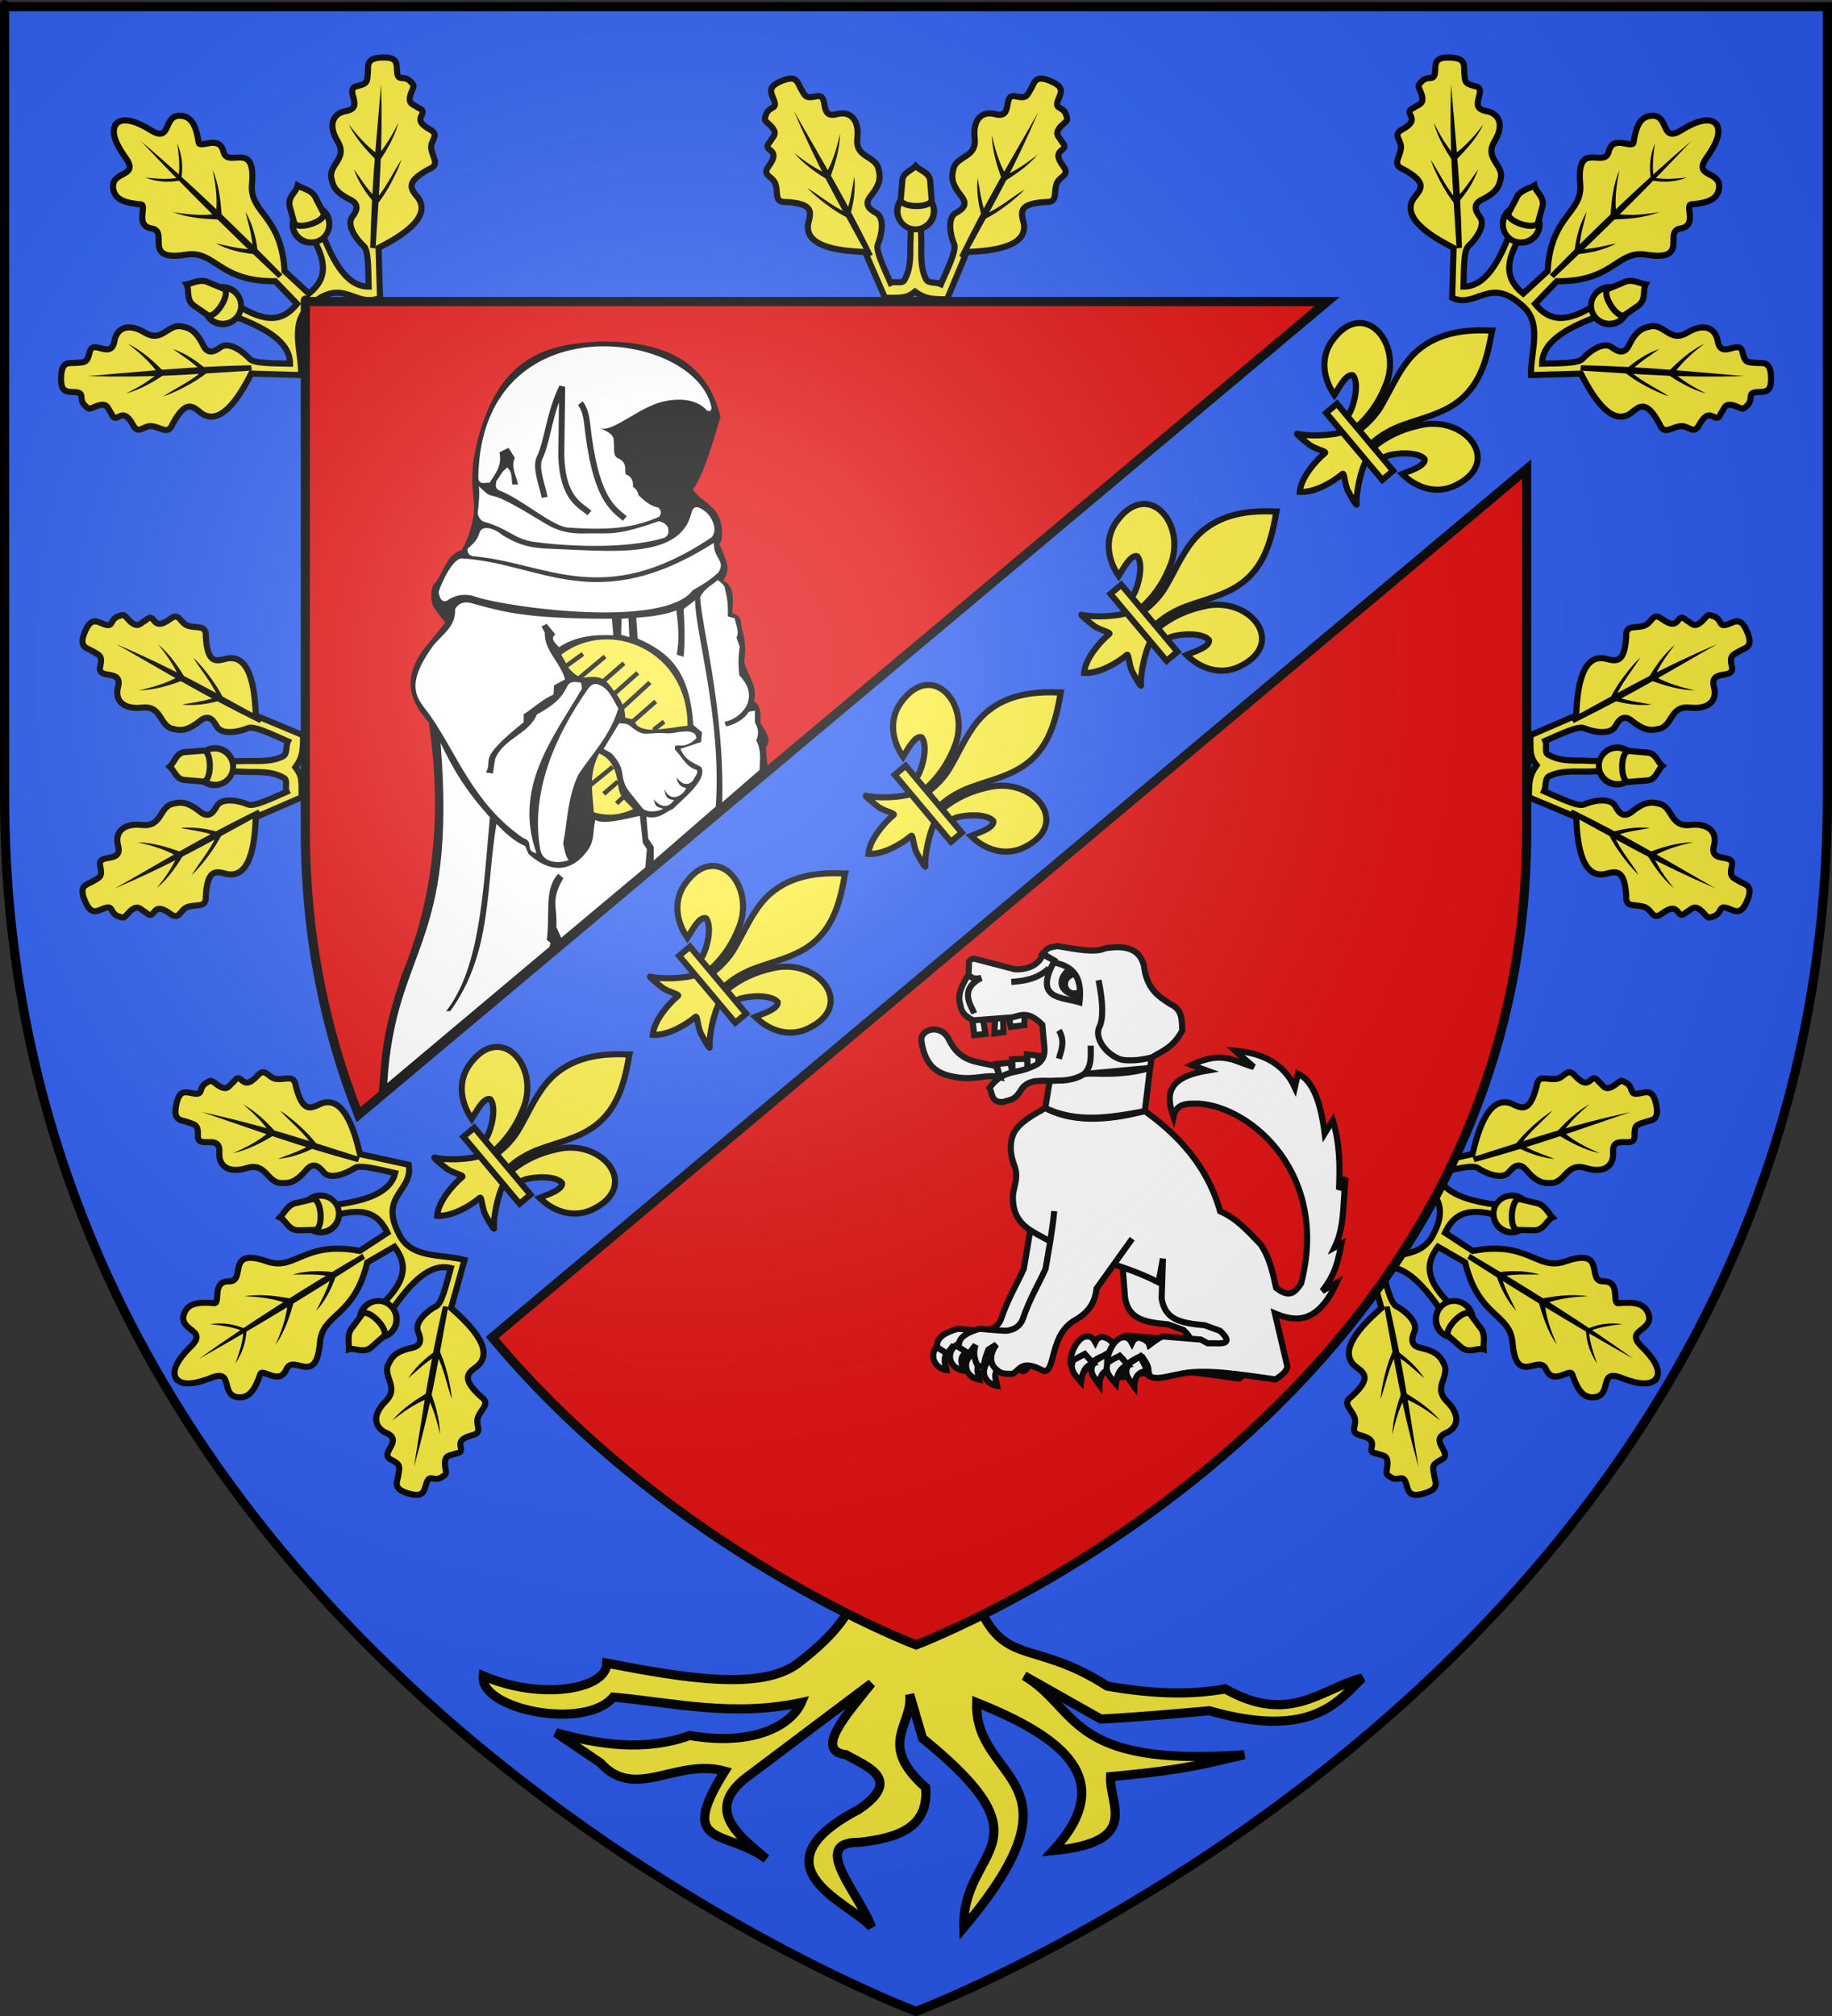 <?xml version="1.0" encoding="UTF-8" standalone="no"?>
<svg
   xmlns:dc="http://purl.org/dc/elements/1.1/"
   xmlns:cc="http://creativecommons.org/ns#"
   xmlns:rdf="http://www.w3.org/1999/02/22-rdf-syntax-ns#"
   xmlns:svg="http://www.w3.org/2000/svg"
   xmlns="http://www.w3.org/2000/svg"
   xmlns:xlink="http://www.w3.org/1999/xlink"
   xmlns:sodipodi="http://sodipodi.sourceforge.net/DTD/sodipodi-0.dtd"
   xmlns:inkscape="http://www.inkscape.org/namespaces/inkscape"
   height="660"
   width="600"
   version="1.0"
   id="svg2"
   sodipodi:version="0.32"
   inkscape:version="0.46"
   sodipodi:docname="Blason_ville_fr_Saint-Roch_(Indre-et-Loire).svg"
   sodipodi:docbase="C:\Documents and Settings\Nicolas\Mes documents\Mes images\Antoine\Héraldique\A mettre sur le profil"
   inkscape:export-filename="/Users/olivier/Desktop/Blason Rouge/Blason_Vide_3D.png"
   inkscape:export-xdpi="144"
   inkscape:export-ydpi="144"
   inkscape:output_extension="org.inkscape.output.svg.inkscape">
  <rect width="100%" height="100%" fill="#333333" stroke="none"/>
  <sodipodi:namedview
     inkscape:window-height="977"
     inkscape:window-width="1280"
     inkscape:pageshadow="2"
     inkscape:pageopacity="0.0"
     guidetolerance="10.0"
     gridtolerance="10.0"
     objecttolerance="10.0"
     borderopacity="1.0"
     bordercolor="#666666"
     pagecolor="#ffffff"
     id="base"
     showgrid="false"
     height="660px"
     inkscape:zoom="1.1621207"
     inkscape:cx="300.00013"
     inkscape:cy="330.00014"
     inkscape:window-x="-4"
     inkscape:window-y="-4"
     inkscape:current-layer="layer4"
     inkscape:object-nodes="true"
     inkscape:snap-global="false" />
  <desc
     id="desc4">Flag of Canton of Valais (Wallis)</desc>
  <defs
     id="defs6">
    <linearGradient
       id="linearGradient2893">
      <stop
         style="stop-color:white;stop-opacity:0.314;"
         offset="0"
         id="stop2895" />
      <stop
         id="stop2897"
         offset="0.19"
         style="stop-color:white;stop-opacity:0.251;" />
      <stop
         style="stop-color:#6b6b6b;stop-opacity:0.125;"
         offset="0.6"
         id="stop2901" />
      <stop
         style="stop-color:black;stop-opacity:0.125;"
         offset="1"
         id="stop2899" />
    </linearGradient>
    <radialGradient
       inkscape:collect="always"
       xlink:href="#linearGradient2893"
       id="radialGradient3163"
       gradientUnits="userSpaceOnUse"
       gradientTransform="matrix(1.353,0,0,1.349,-77.629,-85.747)"
       cx="221.445"
       cy="226.331"
       fx="221.445"
       fy="226.331"
       r="300" />
  </defs>
  <g
     inkscape:groupmode="layer"
     id="layer3"
     inkscape:label="Fond écu"
     style="display:inline">
    <path
       id="path2855"
       style="fill:#2b5df2;fill-opacity:1;fill-rule:evenodd;stroke:none;stroke-width:1px;stroke-linecap:butt;stroke-linejoin:miter;stroke-opacity:1"
       d="M 300,658.5 C 300,658.5 598.5,546.18 598.5,260.728 C 598.5,-24.723 598.5,2.176 598.5,2.176 L 1.5,2.176 L 1.5,260.728 C 1.5,546.18 300,658.5 300,658.5 z"
       sodipodi:nodetypes="cccccc" />
    <path
       sodipodi:type="arc"
       style="opacity:0.615;fill:#fcef3c;fill-opacity:0.991;fill-rule:evenodd;stroke:#000000;stroke-width:2.5;stroke-linecap:round;stroke-linejoin:round;stroke-miterlimit:4;stroke-dasharray:none;stroke-dashoffset:0;stroke-opacity:1"
       id="path13306"
       sodipodi:cx="-95.744682"
       sodipodi:cy="276.70212"
       sodipodi:rx="0"
       sodipodi:ry="4.7872343"
       d="M -95.745,281.381 A 0,4.787 0 1 1 -95.745,276.702 L -95.745,276.702 z"
       sodipodi:start="1.357941"
       sodipodi:end="6.2831853"
       transform="translate(662.215,472.069)" />
    <g
       id="g52295"
       transform="translate(1266.599,-117.801)" />
  </g>
  <g
     inkscape:groupmode="layer"
     id="layer4"
     inkscape:label="Meubles">
    <g
       style="display:inline"
       id="g50838"
       inkscape:tile-cx="81.237544"
       inkscape:tile-cy="79.811084"
       inkscape:tile-w="122.4751"
       inkscape:tile-h="121.95689"
       inkscape:tile-x0="19.999996"
       inkscape:tile-y0="18.832641">
      <rect
         transform="matrix(-0.766,-0.643,-0.643,0.766,0,0)"
         y="8.683"
         x="-141.89"
         height="3.134"
         width="43.165"
         id="rect50696"
         style="opacity:0.819;fill:#e20909;fill-opacity:1;stroke:none;stroke-width:2;stroke-miterlimit:4;stroke-dasharray:none;stroke-opacity:1" />
      <path
         style="fill:#fcef3c;fill-opacity:1;fill-rule:evenodd;stroke:#000000;stroke-width:2;stroke-linecap:butt;stroke-linejoin:miter;stroke-miterlimit:4;stroke-dasharray:none;stroke-opacity:1;display:inline"
         d="M 126.299,18.844 C 129.946,18.98 129.931,20.688 130.018,23 C 130.17,27.014 131.853,24.54 134.143,26.375 C 136.011,28.327 135.62,27.807 134.549,30.656 C 133.345,34.243 135.448,34.06 136.924,35.25 C 141.451,37.116 133.725,38.567 140.893,42.438 C 144.183,44.214 140.857,45.853 141.237,48.625 C 141.669,51.778 144.173,53.896 140.518,55.375 C 132.172,59.869 134.784,62.056 136.987,64.844 C 141.808,71.812 129.246,78.416 123.987,81.156 L 124.456,97.5 C 116.366,101.086 112.36,90.358 101.67,99.897 C 94.611,105.669 98.838,115.072 98.643,122.781 L 82.299,122.312 C 79.559,127.572 72.955,140.134 65.987,135.312 C 63.199,133.11 61.012,130.498 56.518,138.844 C 55.039,142.499 52.921,139.964 49.768,139.531 C 46.996,139.151 45.388,142.509 43.612,139.219 C 39.742,132.05 38.259,139.776 36.393,135.25 C 35.203,133.774 35.386,131.671 31.799,132.875 C 28.95,133.946 29.47,134.336 27.518,132.469 C 25.683,130.179 28.157,128.495 24.143,128.344 C 21.501,128.244 19.672,128.261 20.049,122.812 C 20.38,118.037 22.864,119.005 24.893,118.812 C 27.755,118.541 28.573,118.886 29.362,115.281 C 30.361,110.715 36.366,117.988 37.487,111.625 C 38.247,107.308 42.075,105.628 47.456,108.906 C 52.807,112.166 54.743,106.54 58.893,106.75 C 61.878,107.288 63.954,107.828 66.518,113 C 68.012,116.014 70.023,115.32 72.206,113.688 C 74.986,111.607 79.849,115.313 81.674,117.406 C 83.09,119.03 89.17,118.916 94.987,119.062 C 94.99,112.013 87.21,107.558 77.393,103.781 L 79.299,100.875 C 88.882,106.395 93.488,104.084 97.299,99.469 L 90.143,92.062 C 71.575,92.286 70.517,81.823 60.924,83.375 C 46.387,85.726 55.495,75.762 49.706,74.812 C 43.938,73.867 48.399,67.107 46.112,66.906 C 41.052,66.463 37.539,65.429 37.049,61.656 C 36.281,55.737 45.82,58.197 41.143,51.656 C 39.308,49.09 35.679,43.598 38.049,40.594 L 38.018,40.562 C 38.058,40.52 38.101,40.478 38.143,40.438 C 38.164,40.417 38.184,40.394 38.206,40.375 C 41.033,37.778 46.794,41.033 49.487,42.688 C 56.124,46.765 53.403,38.098 58.643,37.875 C 58.812,37.868 58.988,37.895 59.174,37.906 C 62.972,38.132 64.254,41.577 65.049,46.594 C 65.409,48.861 71.828,43.937 73.174,49.625 C 74.525,55.334 83.85,45.553 82.518,60.219 C 81.639,69.897 92.133,70.211 93.206,88.75 L 101.174,96.125 C 105.772,92.313 108.058,87.688 102.549,78.125 L 105.487,76.25 C 109.259,86.056 113.704,93.83 120.737,93.844 C 120.59,88.022 120.706,81.917 119.081,80.5 C 116.987,78.675 113.281,73.812 115.362,71.031 C 116.994,68.849 117.689,66.838 114.674,65.344 C 109.502,62.78 108.962,60.735 108.424,57.75 C 108.214,53.6 113.841,51.633 110.581,46.281 C 107.303,40.901 109.014,37.104 113.331,36.344 C 119.693,35.223 112.389,29.187 116.956,28.188 C 120.56,27.398 120.215,26.581 120.487,23.719 C 120.679,21.69 119.743,19.206 124.518,18.875 C 125.199,18.828 125.778,18.824 126.299,18.844 z"
         id="path50700"
         sodipodi:nodetypes="cscccsscccccccccsscccsssssscssscccccsssssccsssssssscccccssscsssssc" />
      <path
         style="fill:#000000;fill-opacity:1;stroke:none;stroke-width:2;stroke-miterlimit:4;stroke-dasharray:none;stroke-opacity:1"
         d="M 123.003,81.323 C 124.325,59.859 125.39,48.556 124.815,27.616 C 123.121,48.087 121.769,59.331 121.256,81.114 L 123.003,81.323 z"
         id="path50702"
         sodipodi:nodetypes="cccc" />
      <path
         style="fill:#000000;fill-opacity:1;stroke:none;stroke-width:2;stroke-miterlimit:4;stroke-dasharray:none;stroke-opacity:1"
         d="M 123.347,67.063 C 126.762,63.132 130.248,56.054 131.466,52.32 C 129.33,55.343 126.456,61.467 123.469,64.724 L 123.347,67.063 z"
         id="path50704"
         sodipodi:nodetypes="cccc" />
      <path
         style="fill:#000000;fill-opacity:1;stroke:none;stroke-width:2;stroke-miterlimit:4;stroke-dasharray:none;stroke-opacity:1"
         d="M 123.586,53.798 C 126.376,49.605 129.089,45.351 130.513,40.091 C 128.485,44.179 126.234,48.093 123.17,51.372 L 123.586,53.798 z"
         id="path50706"
         sodipodi:nodetypes="cccc" />
      <path
         sodipodi:nodetypes="cccc"
         id="path50708"
         d="M 122.963,66.832 C 119.48,62.961 117.23,59.18 115.948,55.469 C 118.136,58.453 119.756,61.291 122.8,64.496 L 122.963,66.832 z"
         style="fill:#000000;fill-opacity:1;stroke:none;stroke-width:2;stroke-miterlimit:4;stroke-dasharray:none;stroke-opacity:1" />
      <path
         sodipodi:nodetypes="cccc"
         id="path50710"
         d="M 123.607,52.804 C 120.068,49.22 116.594,45.562 114.191,40.67 C 116.962,44.296 119.919,47.709 123.553,50.343 L 123.607,52.804 z"
         style="fill:#000000;fill-opacity:1;stroke:none;stroke-width:2;stroke-miterlimit:4;stroke-dasharray:none;stroke-opacity:1" />
      <path
         sodipodi:nodetypes="cccc"
         id="path50712"
         d="M 82.477,121.315 C 61.013,122.637 49.71,123.702 28.77,123.127 C 49.242,121.433 60.485,120.08 82.268,119.567 L 82.477,121.315 z"
         style="fill:#000000;fill-opacity:1;stroke:none;stroke-width:2;stroke-miterlimit:4;stroke-dasharray:none;stroke-opacity:1" />
      <path
         sodipodi:nodetypes="cccc"
         id="path50714"
         d="M 68.217,121.658 C 64.286,125.073 57.208,128.56 53.475,129.777 C 56.497,127.642 62.622,124.768 65.879,121.781 L 68.217,121.658 z"
         style="fill:#000000;fill-opacity:1;stroke:none;stroke-width:2;stroke-miterlimit:4;stroke-dasharray:none;stroke-opacity:1" />
      <path
         sodipodi:nodetypes="cccc"
         id="path50716"
         d="M 54.953,121.897 C 50.759,124.687 46.505,127.4 41.245,128.825 C 45.333,126.797 49.248,124.545 52.527,121.481 L 54.953,121.897 z"
         style="fill:#000000;fill-opacity:1;stroke:none;stroke-width:2;stroke-miterlimit:4;stroke-dasharray:none;stroke-opacity:1" />
      <path
         style="fill:#000000;fill-opacity:1;stroke:none;stroke-width:2;stroke-miterlimit:4;stroke-dasharray:none;stroke-opacity:1"
         d="M 67.986,121.274 C 64.116,117.791 60.334,115.542 56.623,114.26 C 59.607,116.448 62.446,118.067 65.65,121.111 L 67.986,121.274 z"
         id="path50718"
         sodipodi:nodetypes="cccc" />
      <path
         style="fill:#000000;fill-opacity:1;stroke:none;stroke-width:2;stroke-miterlimit:4;stroke-dasharray:none;stroke-opacity:1"
         d="M 53.958,121.919 C 50.374,118.38 46.716,114.905 41.824,112.503 C 45.45,115.274 48.863,118.231 51.497,121.864 L 53.958,121.919 z"
         id="path50720"
         sodipodi:nodetypes="cccc" />
      <path
         sodipodi:type="arc"
         style="fill:#fcef3c;fill-opacity:1;stroke:#000000;stroke-width:3.031;stroke-miterlimit:4;stroke-dasharray:none;stroke-opacity:1"
         id="path50722"
         sodipodi:cx="1218.9385"
         sodipodi:cy="37.119434"
         sodipodi:rx="9.6031561"
         sodipodi:ry="8.609726"
         d="M 1228.542,37.119 A 9.603,8.61 0 1 1 1209.335,37.119 A 9.603,8.61 0 1 1 1228.542,37.119 z"
         transform="matrix(-0.625,0,0,0.697,834.777,74.2)" />
      <path
         style="fill:#fcef3c;fill-opacity:1;stroke:#000000;stroke-width:2;stroke-miterlimit:4;stroke-dasharray:none;stroke-opacity:1"
         d="M 73.463,94.609 C 75.624,96.274 70.555,104.389 68.073,103.203 L 63.412,99.998 C 60.791,97.959 62.15,94.929 61.093,93.108 C 63.225,92.72 65.854,91.059 68.51,92.569 L 73.463,94.609 z"
         id="path50724"
         sodipodi:nodetypes="cccccc" />
      <path
         transform="matrix(-0.479,-0.402,-0.448,0.534,702.348,543.598)"
         d="M 1228.542,37.119 A 9.603,8.61 0 1 1 1209.335,37.119 A 9.603,8.61 0 1 1 1228.542,37.119 z"
         sodipodi:ry="8.609726"
         sodipodi:rx="9.6031561"
         sodipodi:cy="37.119434"
         sodipodi:cx="1218.9385"
         id="path50726"
         style="fill:#fcef3c;fill-opacity:1;stroke:#000000;stroke-width:3.031;stroke-miterlimit:4;stroke-dasharray:none;stroke-opacity:1"
         sodipodi:type="arc" />
      <path
         sodipodi:nodetypes="cccccc"
         id="path50728"
         d="M 106.029,69.869 C 106.614,72.534 97.514,75.492 96.376,72.989 L 94.865,67.537 C 94.168,64.291 97.157,62.843 97.518,60.769 C 99.4,61.842 102.482,62.26 103.546,65.123 L 106.029,69.869 z"
         style="fill:#fcef3c;fill-opacity:1;stroke:#000000;stroke-width:2;stroke-miterlimit:4;stroke-dasharray:none;stroke-opacity:1" />
      <path
         style="fill:#000000;fill-opacity:1;stroke:none;stroke-width:2;stroke-miterlimit:4;stroke-dasharray:none;stroke-opacity:1"
         d="M 92.498,89.887 C 77.432,74.542 62.085,59.76 46.138,46.176 C 60.218,61.133 75.329,76.089 91.174,91.046 L 92.498,89.887 z"
         id="path50730"
         sodipodi:nodetypes="cccc" />
      <path
         style="fill:#000000;fill-opacity:1;stroke:none;stroke-width:2;stroke-miterlimit:4;stroke-dasharray:none;stroke-opacity:1"
         d="M 84.385,82.105 C 83.749,76.937 82.371,72.759 80.411,69.356 C 81.228,72.965 82.308,76.05 82.729,80.449 L 84.385,82.105 z"
         id="path50732"
         sodipodi:nodetypes="cccc" />
      <path
         style="fill:#000000;fill-opacity:1;stroke:none;stroke-width:2;stroke-miterlimit:4;stroke-dasharray:none;stroke-opacity:1"
         d="M 72.63,70.68 C 72.246,65.658 71.765,60.636 69.649,55.613 C 70.568,60.084 71.204,64.554 70.808,69.025 L 72.63,70.68 z"
         id="path50734"
         sodipodi:nodetypes="cccc" />
      <path
         style="fill:#000000;fill-opacity:1;stroke:none;stroke-width:2;stroke-miterlimit:4;stroke-dasharray:none;stroke-opacity:1"
         d="M 59.384,58.428 C 60.004,54.62 59.646,50.812 58.059,47.004 C 58.534,50.426 58.948,53.847 58.556,57.269 L 59.384,58.428 z"
         id="path50736"
         sodipodi:nodetypes="cccc" />
      <path
         sodipodi:nodetypes="cccc"
         id="path50738"
         d="M 83.592,83.223 C 78.405,82.768 74.181,81.536 70.712,79.697 C 74.348,80.387 77.468,81.358 81.88,81.626 L 83.592,83.223 z"
         style="fill:#000000;fill-opacity:1;stroke:none;stroke-width:2;stroke-miterlimit:4;stroke-dasharray:none;stroke-opacity:1" />
      <path
         sodipodi:nodetypes="cccc"
         id="path50740"
         d="M 71.764,71.873 C 66.732,71.666 61.696,71.36 56.602,69.421 C 61.102,70.183 65.592,70.662 70.046,70.111 L 71.764,71.873 z"
         style="fill:#000000;fill-opacity:1;stroke:none;stroke-width:2;stroke-miterlimit:4;stroke-dasharray:none;stroke-opacity:1" />
      <path
         sodipodi:nodetypes="cccc"
         id="path50742"
         d="M 59.057,59.063 C 55.273,59.816 51.455,59.591 47.593,58.138 C 51.03,58.493 54.464,58.788 57.87,58.276 L 59.057,59.063 z"
         style="fill:#000000;fill-opacity:1;stroke:none;stroke-width:2;stroke-miterlimit:4;stroke-dasharray:none;stroke-opacity:1" />
    </g>
    <use
       style="display:inline"
       x="0"
       y="0"
       inkscape:tiled-clone-of="#g50838"
       xlink:href="#g50838"
       id="use50911"
       transform="matrix(-1,0,0,1,600.049,4.7252315e-4)"
       width="600"
       height="660" />
    <use
       style="display:inline"
       x="0"
       y="0"
       inkscape:tiled-clone-of="#g50838"
       xlink:href="#g50838"
       transform="matrix(0.242,-0.97,0.97,0.242,9.165,478.455)"
       id="use50913"
       width="600"
       height="660" />
    <use
       style="display:inline"
       height="660"
       width="600"
       id="use50921"
       transform="matrix(-0.242,-0.97,-0.97,0.242,590.98,478.455)"
       xlink:href="#g50838"
       inkscape:tiled-clone-of="#g50838"
       y="0"
       x="0" />
    <g
       style="display:inline"
       id="g51008"
       transform="translate(163.063,171.25)"
       inkscape:tile-cx="300.00042"
       inkscape:tile-cy="61.862252"
       inkscape:tile-w="99.000845"
       inkscape:tile-h="72.275496"
       inkscape:tile-x0="250.5"
       inkscape:tile-y0="25.724504">
      <path
         sodipodi:nodetypes="csscccsscccccccccsscccsssssscssscscccccscssscssssc"
         id="path50924"
         d="M 95.625,-145.5 C 95.054,-145.45 94.338,-145.291 93.5,-144.969 C 88.403,-143.008 89.224,-141.343 90.25,-138.906 C 91.809,-135.205 89.237,-136.725 87.938,-134.094 C 87.07,-131.536 87.2,-132.161 89.375,-130.031 C 91.982,-127.29 89.991,-126.577 89.156,-124.875 C 85.842,-121.271 93.455,-123.224 88.594,-116.688 C 86.363,-113.688 90.111,-113.61 90.938,-110.938 C 91.878,-107.898 90.468,-104.921 94.406,-105.125 C 103.869,-104.579 102.443,-101.488 101.625,-98.031 C 100.2,-89.678 114.357,-89.01 120.281,-88.75 L 126.781,-73.75 C 131.653,-73.843 133.562,-73.34 136.594,-75.781 C 140.042,-73.354 141.868,-73.35 147.094,-73.25 L 153.562,-88.75 C 159.487,-89.01 173.675,-89.678 172.25,-98.031 C 171.432,-101.488 169.974,-104.579 179.438,-105.125 C 183.375,-104.921 181.997,-107.898 182.938,-110.938 C 183.764,-113.61 187.481,-113.688 185.25,-116.688 C 180.389,-123.224 188.001,-121.271 184.688,-124.875 C 183.853,-126.577 181.893,-127.29 184.5,-130.031 C 186.675,-132.161 186.805,-131.536 185.938,-134.094 C 184.638,-136.725 182.066,-135.205 183.625,-138.906 C 184.651,-141.343 185.441,-143.008 180.344,-144.969 C 175.876,-146.687 175.688,-144.039 174.656,-142.281 C 173.2,-139.802 173.163,-138.91 169.562,-139.719 C 165.001,-140.743 169.084,-132.201 162.844,-133.875 C 158.61,-135.01 155.459,-132.262 156.156,-126 C 156.849,-119.772 150.907,-120.381 149.344,-116.531 C 148.57,-113.599 148.208,-111.51 151.812,-107 C 153.913,-104.372 152.433,-102.85 150.031,-101.562 C 146.97,-99.921 148.281,-93.914 149.406,-91.375 C 150.302,-89.355 147.458,-83.681 145.094,-78.219 C 143.394,-79.059 140.986,-78.256 140.156,-79.938 C 138.085,-84.131 138.819,-89.235 138.656,-92.953 L 138.438,-100.469 C 138.439,-100.491 138.436,-100.509 138.438,-100.531 L 135,-101.031 C 135.201,-98.133 135.269,-95.349 135.156,-92.781 C 134.855,-89.033 135.732,-84.12 133.125,-79.531 C 132.365,-78.193 130.037,-79.308 128.594,-78.625 C 126.267,-83.963 123.595,-89.404 124.469,-91.375 C 125.594,-93.914 126.905,-99.921 123.844,-101.562 C 121.442,-102.85 119.962,-104.372 122.062,-107 C 125.667,-111.51 125.274,-113.599 124.5,-116.531 C 122.937,-120.381 117.026,-119.772 117.719,-126 C 118.416,-132.262 115.265,-135.01 111.031,-133.875 C 104.791,-132.201 108.843,-140.743 104.281,-139.719 C 100.681,-138.91 100.643,-139.802 99.188,-142.281 C 98.349,-143.709 98.097,-145.715 95.625,-145.5 z"
         style="opacity:1;fill:#fcef3c;fill-opacity:1;fill-rule:evenodd;stroke:#000000;stroke-width:2;stroke-linecap:butt;stroke-linejoin:miter;stroke-miterlimit:4;stroke-dasharray:none;stroke-opacity:1;display:inline" />
      <path
         sodipodi:nodetypes="cccc"
         id="path50926"
         d="M 121.262,-87.005 C 110.993,-105.899 105.251,-115.693 96.923,-134.914 C 107.11,-117.077 113.087,-107.458 122.758,-87.933 L 121.262,-87.005 z"
         style="opacity:1;fill:#000000;fill-opacity:1;stroke:none;stroke-width:2;stroke-miterlimit:4;stroke-dasharray:none;stroke-opacity:1" />
      <path
         sodipodi:nodetypes="cccc"
         id="path50928"
         d="M 114.925,-99.784 C 110.168,-101.903 104.017,-106.845 101.336,-109.714 C 104.549,-107.877 109.742,-103.541 113.826,-101.851 L 114.925,-99.784 z"
         style="opacity:1;fill:#000000;fill-opacity:1;stroke:none;stroke-width:2;stroke-miterlimit:4;stroke-dasharray:none;stroke-opacity:1" />
      <path
         sodipodi:nodetypes="cccc"
         id="path50930"
         d="M 109.103,-111.704 C 104.802,-114.326 100.545,-117.035 97.031,-121.2 C 100.597,-118.352 104.291,-115.756 108.454,-114.079 L 109.103,-111.704 z"
         style="opacity:1;fill:#000000;fill-opacity:1;stroke:none;stroke-width:2;stroke-miterlimit:4;stroke-dasharray:none;stroke-opacity:1" />
      <path
         style="opacity:1;fill:#000000;fill-opacity:1;stroke:none;stroke-width:2;stroke-miterlimit:4;stroke-dasharray:none;stroke-opacity:1"
         d="M 115.175,-100.155 C 116.696,-105.135 117.137,-109.513 116.73,-113.418 C 116.009,-109.789 115.74,-106.532 114.336,-102.341 L 115.175,-100.155 z"
         id="path50932"
         sodipodi:nodetypes="cccc" />
      <path
         style="opacity:1;fill:#000000;fill-opacity:1;stroke:none;stroke-width:2;stroke-miterlimit:4;stroke-dasharray:none;stroke-opacity:1"
         d="M 108.662,-112.597 C 110.355,-117.341 111.958,-122.124 112.068,-127.573 C 111.089,-123.116 109.852,-118.773 107.672,-114.85 L 108.662,-112.597 z"
         id="path50934"
         sodipodi:nodetypes="cccc" />
      <path
         sodipodi:type="arc"
         style="opacity:1;fill:#fcef3c;fill-opacity:1;stroke:#000000;stroke-width:3.031;stroke-miterlimit:4;stroke-dasharray:none;stroke-opacity:1"
         id="path50948"
         sodipodi:cx="1218.9385"
         sodipodi:cy="37.119434"
         sodipodi:rx="9.6031561"
         sodipodi:ry="8.609726"
         d="M 1228.542,37.119 A 9.603,8.61 0 1 1 1209.335,37.119 A 9.603,8.61 0 1 1 1228.542,37.119 z"
         transform="matrix(0.264,-0.566,0.632,0.295,-208.436,576.801)" />
      <path
         style="opacity:1;fill:#fcef3c;fill-opacity:1;stroke:#000000;stroke-width:2;stroke-miterlimit:4;stroke-dasharray:none;stroke-opacity:1"
         d="M 131.928,-105.857 C 132.29,-103.153 141.853,-103.088 142.066,-105.83 L 141.622,-111.469 C 141.663,-114.857 138.359,-115.196 136.813,-116.922 C 135.412,-115.27 132.46,-114.817 132.44,-111.762 L 131.928,-105.857 z"
         id="path50950"
         sodipodi:nodetypes="cccccc" />
      <path
         style="opacity:1;fill:#000000;fill-opacity:1;stroke:none;stroke-width:2;stroke-miterlimit:4;stroke-dasharray:none;stroke-opacity:1"
         d="M 152.598,-86.508 C 162.867,-105.402 168.609,-115.196 176.937,-134.417 C 166.75,-116.58 160.773,-106.961 151.102,-87.436 L 152.598,-86.508 z"
         id="path50994"
         sodipodi:nodetypes="cccc" />
      <path
         style="opacity:1;fill:#000000;fill-opacity:1;stroke:none;stroke-width:2;stroke-miterlimit:4;stroke-dasharray:none;stroke-opacity:1"
         d="M 158.935,-99.287 C 163.692,-101.406 169.843,-106.348 172.524,-109.217 C 169.311,-107.38 164.118,-103.044 160.035,-101.354 L 158.935,-99.287 z"
         id="path50996"
         sodipodi:nodetypes="cccc" />
      <path
         style="opacity:1;fill:#000000;fill-opacity:1;stroke:none;stroke-width:2;stroke-miterlimit:4;stroke-dasharray:none;stroke-opacity:1"
         d="M 164.757,-111.207 C 169.059,-113.829 173.315,-116.538 176.829,-120.703 C 173.263,-117.855 169.569,-115.259 165.406,-113.582 L 164.757,-111.207 z"
         id="path50998"
         sodipodi:nodetypes="cccc" />
      <path
         sodipodi:nodetypes="cccc"
         id="path51000"
         d="M 158.685,-99.658 C 157.164,-104.638 156.723,-109.016 157.13,-112.921 C 157.851,-109.292 158.12,-106.035 159.524,-101.844 L 158.685,-99.658 z"
         style="opacity:1;fill:#000000;fill-opacity:1;stroke:none;stroke-width:2;stroke-miterlimit:4;stroke-dasharray:none;stroke-opacity:1" />
      <path
         sodipodi:nodetypes="cccc"
         id="path51002"
         d="M 165.198,-112.1 C 163.505,-116.844 161.902,-121.627 161.792,-127.076 C 162.771,-122.619 164.008,-118.276 166.188,-114.353 L 165.198,-112.1 z"
         style="opacity:1;fill:#000000;fill-opacity:1;stroke:none;stroke-width:2;stroke-miterlimit:4;stroke-dasharray:none;stroke-opacity:1" />
    </g>
    <use
       style="display:inline"
       x="0"
       y="0"
       inkscape:tiled-clone-of="#g51008"
       xlink:href="#g51008"
       id="use51023"
       transform="matrix(0,-1,1,0,1.275,550.869)"
       width="600"
       height="660" />
    <use
       style="display:inline"
       x="0"
       y="0"
       inkscape:tiled-clone-of="#g51008"
       xlink:href="#g51008"
       transform="matrix(0,1,-1,0,598.725,-49.132)"
       id="use51025"
       width="600"
       height="660" />
    <path
       style="display:inline;fill:#fcef3c;fill-opacity:1;fill-rule:evenodd;stroke:#000000;stroke-width:2.995;stroke-linecap:butt;stroke-linejoin:miter;stroke-miterlimit:4;stroke-dasharray:none;stroke-opacity:1"
       d="M 283.903,477.982 C 283.029,515.844 285.772,525.669 261.403,544.482 C 249.38,553.617 224.423,549.43 198.746,544.482 C 198.671,553.069 177.183,556.839 158.246,548.607 C 156.914,559.648 191.593,566.64 200.84,555.607 C 220.899,557.425 239.81,562.183 262.434,557.388 C 259.458,564.248 247.738,571.915 225.903,568.169 C 211.287,573.401 196.675,571.293 182.059,567.263 L 196.653,577.138 C 207.954,589.742 221.51,575.481 237.371,579.826 C 221.429,605.229 237.821,598.731 250.965,608.544 C 241.489,600.626 231.446,592.76 243.653,582.513 L 285.403,551.107 C 276.934,561.676 266.696,573.131 277.059,574.451 C 283.823,578.344 295.933,582.457 281.246,592.388 C 244.935,611.475 279.835,623.504 285.403,630.982 C 281.904,620.577 264.855,602.889 281.246,603.169 C 293.894,601.777 304.274,598.428 303.153,585.201 C 286.98,570.896 299.175,564.728 297.934,554.701 L 302.121,569.076 C 345.662,604.353 314.936,604.682 315.684,630.982 C 357.296,581.486 318.923,583.837 319.871,557.388 C 348.242,568.76 366.238,582.617 344.903,605.857 C 373.775,603.08 363.328,591.092 363.715,581.638 C 390.358,579.245 396.65,576.843 407.559,574.451 C 349.295,578.706 353.565,559.431 335.403,548.607 L 360.559,562.794 C 376.33,561.897 385.574,560.973 396.059,560.076 C 430.318,569.837 438.801,556.249 446.184,549.326 C 432.646,552.784 422.512,564.898 401.278,552.919 C 390.591,554.801 378.781,554.809 362.653,552.013 C 340.24,537.543 330.292,544.801 321.934,528.669 L 318.84,477.982 L 283.903,477.982 z"
       id="path4626" />
    <path
       style="display:inline;fill:#e20909;fill-opacity:1;fill-rule:evenodd;stroke:#000000;stroke-width:3;stroke-linecap:butt;stroke-linejoin:miter;stroke-miterlimit:4;stroke-dasharray:none;stroke-opacity:1"
       d="M 100 98.719 C 100 98.719 100 80.692 100 271.969 C 100 306.708 106.607 337.608 117.406 364.938 L 434.688 98.719 L 100 98.719 z M 500 153.562 L 161.188 437.844 C 220 508.372 300.031 538.5 300.031 538.5 C 300.031 538.5 500 463.246 500 271.969 L 500 153.562 z "
       id="path4305" />
    <g
       id="g53387">
      <path
         sodipodi:nodetypes="ccccccccccc"
         id="path53372"
         d="M 340.075,348.475 L 340.075,345.617 L 336.36,345.188 L 336.503,350.332 L 336.503,346.617 L 331.501,346.76 L 331.644,351.476 L 330.93,347.903 L 326.357,348.332 L 327.643,353.333 C 332.664,353.468 336.57,351.372 340.075,348.475 z"
         style="opacity:1;fill:#ffffff;fill-opacity:1;stroke:#000000;stroke-width:2;stroke-miterlimit:4;stroke-dasharray:none;stroke-opacity:1" />
      <path
         id="path53374"
         d="M 318.497,334.041 L 319.068,338.9 L 322.784,338.471 L 321.926,333.613 L 325.928,333.755 L 325.642,338.328 L 328.643,337.9 L 328.5,333.041 L 330.358,333.041 L 331.072,336.185 L 335.503,335.613 L 335.646,329.325 L 318.497,334.041 z"
         style="opacity:1;fill:#ffffff;fill-opacity:1;stroke:#000000;stroke-width:2;stroke-miterlimit:4;stroke-dasharray:none;stroke-opacity:1" />
      <path
         style="fill:#ffffff;fill-opacity:1;stroke:#000000;stroke-width:2;stroke-miterlimit:4;stroke-dasharray:none;stroke-opacity:1"
         d="M 405.545,429.704 L 409.621,447.027 C 409.569,448.454 407.964,449.88 405.749,451.307 C 394.206,449.741 382.167,447.595 373.751,449.677 C 370.302,450.216 366.415,451.849 363.969,449.88 C 364.57,447.571 363.7,446.28 362.135,443.97 C 362.298,443.613 359.055,444.134 356.437,447.34 C 356.399,441.657 351.545,444.635 350.799,446.994 C 349.783,444.395 352.596,437.814 355.744,437.532 C 356.649,437.45 357.71,437.506 358.719,439.406 C 359.423,437.917 360.136,437.953 360.191,437.885 C 360.722,437.227 363.969,438.29 364.426,440.047 C 365.453,439.292 367.548,437.619 368.86,437.245 L 381.292,438.264 L 383.534,439.486 L 386.183,439.486 C 391.234,439.762 390.093,437.826 387.61,435.41 L 382.515,433.576 C 374.354,432.852 369.548,431.651 368.452,424.813 L 367.433,411.514 L 405.545,429.704 z"
         id="path53347"
         sodipodi:nodetypes="ccccccccscscccccccccc" />
      <path
         style="opacity:1;fill:#ffffff;fill-opacity:1;stroke:#000000;stroke-width:2;stroke-miterlimit:4;stroke-dasharray:none;stroke-opacity:1"
         d="M 358.431,445.72 L 361.998,443.478 L 364.443,448.268 C 361.623,448.334 360.165,450.035 360.062,453.363 C 357.871,450.254 356.399,449.093 358.431,445.72 z"
         id="path53349"
         sodipodi:nodetypes="ccccc" />
      <path
         style="fill:#ffffff;fill-opacity:1;stroke:#000000;stroke-width:2;stroke-miterlimit:4;stroke-dasharray:none;stroke-opacity:1"
         d="M 351.502,445.312 L 355.272,443.274 L 358.024,446.331 C 355.376,447.075 354.354,449.631 354.049,452.446 C 352.041,450.145 350.133,448.393 351.502,445.312 z"
         id="path53351"
         sodipodi:nodetypes="ccccc" />
      <g
         transform="translate(-626,-26)"
         id="g53332">
        <path
           sodipodi:nodetypes="cccc"
           id="path53308"
           d="M 934.626,465.678 L 938.157,468.128 C 933.97,469.651 935.619,472.289 935.995,474.541 C 930.509,473.496 930.358,467.319 934.626,465.678 z"
           style="opacity:1;fill:#ffffff;fill-opacity:1;stroke:#000000;stroke-width:2;stroke-miterlimit:4;stroke-dasharray:none;stroke-opacity:1;display:inline" />
        <path
           sodipodi:nodetypes="ccccccccccccccccccc"
           id="path53310"
           d="M 964.149,422.501 C 963.469,429.358 962.331,435.301 961.287,441.431 C 958.788,446.898 956.13,451.088 953.804,457.939 C 953.039,459.89 951.261,461.447 948.301,461.681 C 945.774,461.572 942.816,461.32 939.716,461.02 C 933.622,462.768 932.608,464.98 932.973,467.107 L 936.195,469.164 L 938.396,466.303 C 937.425,469.173 938.133,471.204 939.056,473.126 L 941.193,473.347 C 941.1,471.512 941.902,469.678 942.578,467.844 L 945.215,466.139 C 944.247,467.343 941.63,471.862 945.656,474.724 C 947.032,475.955 948.299,475.696 950.502,475.768 C 952.679,474.716 953.055,471.864 957.986,473.567 L 960.943,474.891 C 964.747,474.622 962.524,462.563 971.412,457.939 C 974.675,455.929 977.419,453.252 978.016,447.814 L 989.681,431.526"
           style="opacity:1;fill:#ffffff;fill-opacity:1;stroke:#000000;stroke-width:2;stroke-miterlimit:4;stroke-dasharray:none;stroke-opacity:1;display:inline" />
      </g>
      <path
         sodipodi:nodetypes="ccccccccccccccccccccccccccccccscsccccccccccccccc"
         id="path53341"
         d="M 342.341,362.737 C 352.796,368.369 365.809,366.07 374.95,363.756 C 389.08,373.807 396.331,384.89 399.61,396.568 C 405.063,398.909 408.485,402.868 412.857,407.37 C 416.066,412.125 416.823,416.881 417.952,421.636 C 422.4,425.054 424.008,423.203 426.105,420.209 C 435.396,384.513 410.031,362.482 392.681,361.31 C 389.732,361.391 385.342,360.628 384.325,365.59 C 382.073,358.984 381.52,352.831 395.33,350.508 L 390.235,348.674 C 400.671,343.617 404.708,347.802 410.615,349.286 L 404.501,343.987 C 413.526,344.742 420.47,348.2 424.067,356.011 L 425.086,351.528 C 430.142,353.78 432.585,361.257 433.849,371.093 L 436.499,366.813 C 438.869,374.354 438.844,381.894 438.537,389.435 L 440.779,385.563 C 439.707,393.202 440.59,401.232 437.11,408.389 L 439.352,407.166 C 438.176,412.505 437.636,416.828 433.034,422.655 L 437.721,420.006 C 431.649,433.129 424.694,433.014 417.545,429.992 L 421.621,447.315 C 421.569,448.742 419.964,450.169 417.749,451.595 C 406.206,450.029 394.167,447.883 385.751,449.965 C 382.302,450.504 378.415,452.137 375.969,450.169 C 376.57,447.859 375.7,446.568 374.135,444.258 C 374.298,443.901 371.055,444.422 368.437,447.628 C 368.399,441.945 363.546,444.923 362.799,447.283 C 361.783,444.683 364.596,438.103 367.744,437.82 C 368.649,437.738 369.71,437.795 370.719,439.694 C 371.423,438.205 372.136,438.242 372.191,438.173 C 372.722,437.516 375.969,438.578 376.426,440.335 C 377.453,439.581 379.548,437.907 380.86,437.533 L 393.292,438.552 L 395.534,439.775 L 398.183,439.775 C 403.234,440.05 402.093,438.114 399.61,435.699 L 394.515,433.864 C 386.354,433.14 381.548,431.939 380.452,425.101 L 380.86,412.057 L 379.433,419.802 C 364.896,412.409 351.173,411.589 337.042,402.479 C 333.671,400.143 331.543,396.973 331.743,391.269 C 332.12,387.922 333.825,385.274 331.947,380.875 C 330.654,376.934 330.726,373.539 332.151,370.685 C 334.088,367.306 338.301,365.064 342.341,362.737 z"
         style="opacity:1;fill:#ffffff;fill-opacity:1;stroke:#000000;stroke-width:2;stroke-miterlimit:4;stroke-dasharray:none;stroke-opacity:1" />
      <g
         transform="translate(-726,-26)"
         id="g53326"
         style="display:inline">
        <path
           style="opacity:1;fill:#ffffff;fill-opacity:1;stroke:#000000;stroke-width:2;stroke-miterlimit:4;stroke-dasharray:none;stroke-opacity:1"
           d="M 1040.123,465.882 L 1043.654,468.332 C 1039.467,469.854 1041.116,472.492 1041.492,474.745 C 1036.006,473.699 1035.855,467.523 1040.123,465.882 z"
           id="path53302"
           sodipodi:nodetypes="cccc" />
        <path
           sodipodi:nodetypes="cccc"
           id="path53304"
           d="M 1051.22,470.854 L 1054.75,473.304 C 1050.563,474.826 1052.212,477.464 1052.589,479.717 C 1047.103,478.671 1046.951,472.495 1051.22,470.854 z"
           style="opacity:1;fill:#ffffff;fill-opacity:1;stroke:#000000;stroke-width:2;stroke-miterlimit:4;stroke-dasharray:none;stroke-opacity:1" />
        <path
           style="opacity:1;fill:#ffffff;fill-opacity:1;stroke:#000000;stroke-width:2;stroke-miterlimit:4;stroke-dasharray:none;stroke-opacity:1"
           d="M 1045.383,468.836 L 1048.914,471.286 C 1044.727,472.809 1046.376,475.447 1046.752,477.699 C 1041.267,476.654 1041.115,470.477 1045.383,468.836 z"
           id="path53306"
           sodipodi:nodetypes="cccc" />
        <path
           style="opacity:1;fill:#ffffff;fill-opacity:1;stroke:#000000;stroke-width:2;stroke-miterlimit:4;stroke-dasharray:none;stroke-opacity:1"
           d="M 1071.276,422.501 C 1070.596,429.358 1069.459,435.301 1068.415,441.431 C 1065.916,446.898 1063.257,451.088 1060.931,457.939 C 1060.167,459.89 1058.389,461.447 1055.428,461.681 C 1052.901,461.572 1049.944,461.32 1046.844,461.02 C 1040.749,462.768 1039.735,464.98 1040.101,467.107 L 1043.322,469.164 L 1045.523,466.303 C 1044.553,469.173 1045.26,471.204 1046.184,473.126 L 1048.321,473.347 C 1048.228,471.512 1049.03,469.678 1049.706,467.844 L 1052.343,466.139 C 1051.374,467.343 1048.757,471.862 1052.783,474.724 C 1054.16,475.955 1055.427,475.696 1057.629,475.768 C 1059.806,474.716 1060.182,471.864 1065.113,473.567 L 1068.07,474.891 C 1071.874,474.622 1069.651,462.563 1078.54,457.939 C 1081.803,455.929 1084.547,453.252 1085.143,447.814 L 1096.809,431.526"
           id="path53300"
           sodipodi:nodetypes="ccccccccccccccccccc" />
      </g>
      <path
         sodipodi:nodetypes="ccccc"
         id="path53343"
         d="M 369.855,446.296 L 373.421,444.055 L 375.867,448.844 C 373.046,448.911 371.588,450.612 371.485,453.939 C 369.294,450.83 367.822,449.669 369.855,446.296 z"
         style="opacity:1;fill:#ffffff;fill-opacity:1;stroke:#000000;stroke-width:2;stroke-miterlimit:4;stroke-dasharray:none;stroke-opacity:1" />
      <path
         sodipodi:nodetypes="ccccc"
         id="path53345"
         d="M 362.925,445.889 L 366.696,443.851 L 369.447,446.908 C 366.8,447.652 365.777,450.207 365.473,453.022 C 363.464,450.721 361.556,448.969 362.925,445.889 z"
         style="opacity:1;fill:#ffffff;fill-opacity:1;stroke:#000000;stroke-width:2;stroke-miterlimit:4;stroke-dasharray:none;stroke-opacity:1" />
      <path
         sodipodi:nodetypes="ccccc"
         id="path53358"
         d="M 342.341,362.737 L 344.363,350.475 C 355.081,351.307 365.942,352.751 376.659,349.618 L 374.95,363.756 C 363.823,365.862 352.722,367.721 342.341,362.737 z"
         style="opacity:1;fill:#ffffff;fill-opacity:1;stroke:#000000;stroke-width:2;stroke-miterlimit:4;stroke-dasharray:none;stroke-opacity:1" />
      <path
         sodipodi:nodetypes="cccccccccccccccccccccccccc"
         id="path53360"
         d="M 376.659,349.618 L 377.231,346.188 C 380.645,344.026 384.178,343.059 387.234,337.328 C 386.94,334.012 387.438,330.65 383.376,328.754 C 379.496,326.267 375.568,323.864 374.659,316.178 C 373.229,310.381 368.303,309.427 361.94,310.462 C 358.585,312.061 352.278,310.708 346.363,309.747 C 341.816,310.307 342.758,311.416 341.647,312.32 L 346.078,314.892 L 341.505,312.462 C 340.388,315.68 336.904,317.532 332.359,317.321 L 319.211,313.892 C 317.894,313.86 317.149,314.402 317.353,315.892 L 317.211,319.036 C 315.277,322.194 313.444,325.365 314.495,328.897 C 314.797,330.752 315.474,332.561 318.783,334.041 L 329.929,333.184 C 333.527,333.377 335.723,329.834 341.362,335.47 L 342.076,343.187 C 342.345,348.049 338.975,348.866 335.931,350.047 C 331.978,351.313 328.024,350.71 324.07,356.192 C 325.18,357.992 324.44,361.026 328.643,360.765 C 330.533,359.949 332.262,360.589 334.502,356.62 C 337.186,352.732 342.009,354.188 346.078,353.762 C 349.888,353.857 352.793,353.047 355.081,351.619 L 376.659,349.618 z"
         style="opacity:1;fill:#ffffff;fill-opacity:1;stroke:#000000;stroke-width:2;stroke-miterlimit:4;stroke-dasharray:none;stroke-opacity:1" />
      <path
         sodipodi:nodetypes="cscc"
         id="path53362"
         d="M 359.796,320.894 C 361.289,328.226 361.375,333.523 360.082,336.185 C 358.007,340.459 363.648,346.501 368.085,347.046 C 371.632,347.365 374.426,346.84 377.231,346.188"
         style="opacity:1;fill:none;fill-opacity:1;stroke:#000000;stroke-width:2;stroke-miterlimit:4;stroke-dasharray:none;stroke-opacity:1" />
      <path
         sodipodi:nodetypes="ccc"
         id="path53364"
         d="M 317.211,319.036 C 318.351,320.622 319.84,320.465 321.355,320.179 C 313.907,323.969 318.122,329.231 319.068,331.755"
         style="opacity:1;fill:none;fill-opacity:1;stroke:#000000;stroke-width:2;stroke-miterlimit:4;stroke-dasharray:none;stroke-opacity:1" />
      <path
         sodipodi:nodetypes="cc"
         id="path53366"
         d="M 355.081,351.619 C 357.646,349.051 357.212,345.627 357.224,342.33"
         style="opacity:1;fill:none;fill-opacity:1;stroke:#000000;stroke-width:2;stroke-miterlimit:4;stroke-dasharray:none;stroke-opacity:1" />
      <path
         sodipodi:nodetypes="cc"
         id="path53368"
         d="M 343.505,317.035 C 339.694,320.656 335.026,321.19 331.215,321.466"
         style="opacity:1;fill:none;fill-opacity:1;stroke:#000000;stroke-width:2;stroke-miterlimit:4;stroke-dasharray:none;stroke-opacity:1" />
      <path
         sodipodi:nodetypes="cc"
         id="path53370"
         d="M 346.792,337.328 C 348.843,340.681 347.689,343.633 346.792,346.617"
         style="opacity:1;fill:none;fill-opacity:1;stroke:#000000;stroke-width:2;stroke-miterlimit:4;stroke-dasharray:none;stroke-opacity:1" />
      <path
         sodipodi:nodetypes="cssscc"
         id="path53376"
         d="M 326.214,349.046 C 319.992,347.433 314.463,347.971 310.78,340.329 C 308.18,334.934 301.166,336.894 301.777,340.901 C 303.171,350.036 307.938,351.923 313.924,352.762 C 319.566,353.553 323.431,351.58 327.5,352.619 L 326.214,349.046 z"
         style="opacity:1;fill:#ffffff;fill-opacity:1;stroke:#000000;stroke-width:2;stroke-miterlimit:4;stroke-dasharray:none;stroke-opacity:1" />
      <path
         sodipodi:nodetypes="ccc"
         id="path53382"
         d="M 345.059,315.093 C 353.2,316.544 354.23,321.875 353.553,328.137 C 347.663,326.369 338.686,327.206 345.059,315.093 z"
         style="opacity:1;fill:#ffffff;fill-opacity:1;stroke:#000000;stroke-width:2;stroke-miterlimit:4;stroke-dasharray:none;stroke-opacity:1" />
      <path
         sodipodi:nodetypes="ccccc"
         id="path53380"
         d="M 352.08,319.894 C 348.324,320.443 349.564,325.56 353.073,323.915 L 353.08,327.039 C 346.473,326.133 344.428,320.934 349.507,316.607 C 351.23,317.702 352.259,318.798 352.08,319.894 z"
         style="opacity:1;fill:#000000;fill-opacity:1;stroke:none;stroke-width:2;stroke-miterlimit:4;stroke-dasharray:none;stroke-opacity:1" />
    </g>
    <g
       id="g5539"
       transform="matrix(0.98,0,0,0.98,-2.135,-12.849)">
      <path
         sodipodi:nodetypes="cccccccccscccccccccccccc"
         id="path4673"
         d="M 128.541,380.366 C 129.977,366.246 129.11,360.468 136.599,338.282 C 147.821,311.375 149.654,282.88 145.509,254.474 C 139.529,247.803 135.366,239.42 145.628,227.752 L 150.946,221.1 L 146.984,215.818 C 145.94,213.146 145.928,209.016 147.996,207.357 C 150.587,203.583 151.667,198.297 156.528,196.792 C 158.973,192.537 160.637,186.616 160.631,182.361 C 160.141,175.458 158.843,170.3 162.524,157.602 C 170.083,131.523 185.797,128.102 202.536,127.192 C 227.81,126.879 239.144,136.558 242.952,152.426 C 240.069,162.078 237.208,171.919 233.708,176.638 C 237.241,181.795 244.357,182.025 243.393,193.366 L 242.583,194.854 C 244.121,198.907 247.072,202.96 243.833,207.013 C 247.929,208.928 247.073,213.673 246.914,218.019 C 249.849,218.573 249.826,220.771 249.996,222.861 C 251.313,226.676 251.459,230.492 250.876,234.307 C 252.079,238.95 255.6,242.298 254.077,247.372 C 256.689,248.604 256.408,252.565 256.314,254.7 C 258.158,257.551 260.198,260.254 258.111,262.749 L 258.819,270.969 L 128.541,380.366 z"
         style="opacity:1;fill:#000000;fill-opacity:1;stroke:none;stroke-width:1;stroke-miterlimit:4;stroke-dasharray:none;stroke-opacity:1;display:inline" />
      <path
         sodipodi:nodetypes="ccccccccscccccccccccc"
         id="path5445"
         d="M 131.595,374.952 C 134.357,329.17 154.958,330.263 149.415,261.275 C 153.721,270.386 158.099,277.489 165.896,286.163 C 163.687,310.619 162.531,336.804 151.265,350.908 L 152.61,350.908 C 166.658,331.752 164.545,309.527 168.082,288.35 C 170.948,291.31 173.917,294.115 177.667,295.749 L 178.844,298.44 C 189.469,307.782 195.998,300.414 198.016,297.935 C 201.133,294.105 200.143,291.302 201.108,287.041 C 203.894,288.569 209.732,287.041 216.009,285.659 L 217.018,294.74 L 218.364,296.758 L 217.84,302.862 L 189.743,326.387 L 188.094,322.778 C 188.571,316.057 185.992,314.029 190.448,306.512 L 188.766,304.998 C 183.876,310.142 186.12,318.338 184.898,327.151 C 186.856,328.384 185.945,328.129 185.869,329.362 L 131.595,374.952 z"
         style="opacity:1;fill:#ffffff;fill-opacity:1;stroke:none;stroke-width:1;stroke-miterlimit:4;stroke-dasharray:none;stroke-opacity:1;display:inline" />
      <path
         sodipodi:nodetypes="ccccccccc"
         id="path5447"
         d="M 189.747,231.803 C 205.982,219.458 232.045,230.381 231.947,255.568 C 228.214,255.9 225.6,256.629 219.709,256.902 C 215.445,256.586 214.425,255.188 214.16,253.539 L 211.133,252.866 C 211.142,249.783 209.778,246.7 207.097,243.617 C 203.972,238.732 201.408,239.06 197.847,239.413 C 195.714,239.82 193.99,238.181 192.298,236.386 L 189.747,231.803 z"
         style="opacity:1;fill:#fcef3c;fill-opacity:1;stroke:none;stroke-width:1;stroke-miterlimit:4;stroke-dasharray:none;stroke-opacity:1;display:inline" />
      <path
         sodipodi:nodetypes="ccccc"
         id="path5449"
         d="M 200.648,284.467 C 200.098,277.141 198.907,271.715 202.388,264.806 C 206.583,266.531 208.152,270.553 208.778,275.401 C 209.169,279.684 211.37,280.676 213.749,283.37 C 210.082,285.159 205.764,285.968 200.648,284.467 z"
         style="opacity:1;fill:#fcef3c;fill-opacity:1;stroke:none;stroke-width:1;stroke-miterlimit:4;stroke-dasharray:none;stroke-opacity:1;display:inline" />
      <path
         sodipodi:nodetypes="cscccccsccccccccsccc"
         id="path5451"
         d="M 209.115,254.716 C 210.001,254.86 211.545,254.615 212.74,255.603 C 217.948,259.908 217.515,257.445 225.703,258.127 C 227.97,258.084 234.679,255.872 234.907,259.717 C 233.721,260.894 231.763,262.626 228.564,262.076 C 227.889,262.633 227.666,261.601 227.716,263.461 C 230.623,266.631 231.362,269.14 235.056,270.352 C 235.609,271.406 234.321,272.742 233.993,273.409 C 232.955,275.521 230.224,275.708 228.307,272.793 C 228.395,273.95 228.967,275.933 231.422,276.354 C 231.072,278.306 226.324,281.928 224.227,276.674 C 224.62,280.099 225.764,280.066 227.433,280.394 C 224.954,283.964 222.067,281.929 220.608,280.081 C 221.36,282.819 221.385,282.472 223.804,283.263 C 223.038,283.86 219.373,284.955 217.07,283.317 L 213.151,278.428 C 211.703,276.786 210.526,274.871 210.124,271.365 C 209.853,269.006 208.434,266.859 206.592,264.806 L 203.901,263.293 L 209.115,254.716 z"
         style="opacity:1;fill:#ffffff;fill-opacity:1;stroke:none;stroke-width:1;stroke-miterlimit:4;stroke-dasharray:none;stroke-opacity:1;display:inline" />
      <path
         sodipodi:nodetypes="cccccccs"
         id="path5453"
         d="M 198.53,243.462 C 199.807,241.631 200.939,241.22 202.524,241.926 C 205.844,243.318 207.022,246.851 208.824,249.762 C 205.991,259.084 200.125,264.768 195.457,271.887 C 191.748,279.855 191.915,287.176 190.386,294.78 C 190.834,297.341 191.375,299.532 192.23,300.465 C 188.734,301.703 183.427,301.405 182.704,296.778 C 179.392,277.697 187.756,258.905 198.53,243.462 z"
         style="opacity:1;fill:#ffffff;fill-opacity:1;stroke:none;stroke-width:1;stroke-miterlimit:4;stroke-dasharray:none;stroke-opacity:1;display:inline" />
      <path
         sodipodi:nodetypes="cccccccccccccccccccccsscc"
         id="path5455"
         d="M 181.475,298.161 C 173.694,276.187 186.723,260.003 196.686,243.155 L 196.378,241.158 C 188.717,239.873 195.403,244.486 181.628,251.759 C 178.796,258.542 170.565,259.601 167.646,266.663 L 166.878,271.58 L 164.574,271.119 C 167.184,266.524 160.975,267.412 177.173,254.371 L 177.173,251.759 C 180.502,249.557 183.831,246.503 187.16,245.152 L 187.313,242.079 L 191.001,240.082 C 189.57,234.454 184.033,230.557 184.24,224.41 L 183.165,222.413 L 184.855,221.491 L 187.774,225.025 C 185.944,226.459 187.679,227.893 189.003,229.327 C 194.389,225.691 200.865,225.029 207.134,225.332 L 206.673,219.801 C 177.424,219.927 169.343,217.199 160.732,214.884 C 157.778,213.842 155.594,214.339 154.279,216.574 C 154.606,222.75 149.486,225.288 146.597,229.327 C 136.679,243.187 142.321,246.992 145.982,252.22 C 154.992,265.088 160.367,281.55 177.019,293.09 C 180.949,294.239 177.29,297.291 181.475,298.161 z"
         style="opacity:1;fill:#ffffff;fill-opacity:1;stroke:none;stroke-width:1;stroke-miterlimit:4;stroke-dasharray:none;stroke-opacity:1;display:inline" />
      <path
         sodipodi:nodetypes="cccccccc"
         id="path5457"
         d="M 148.748,210.889 C 149.119,213.148 149.916,214.411 151.513,213.808 C 154.584,211.596 158.071,211.257 161.962,212.733 C 173.94,216.288 224.134,222.998 233.715,210.274 C 237.285,208.252 239.798,206.705 242.319,204.282 C 244.753,200.263 240.637,199.896 240.736,194.466 C 201.497,219.447 182.961,201.309 156.738,199.673 C 153.964,199.244 150.204,206.461 148.748,210.889 z"
         style="opacity:1;fill:#ffffff;fill-opacity:1;stroke:none;stroke-width:1;stroke-miterlimit:4;stroke-dasharray:none;stroke-opacity:1;display:inline" />
      <path
         id="path5459"
         d="M 209.899,219.801 L 212.204,219.647 L 212.511,225.947 L 209.746,225.178 L 209.899,219.801 z"
         style="opacity:1;fill:#ffffff;fill-opacity:1;stroke:none;stroke-width:1;stroke-miterlimit:4;stroke-dasharray:none;stroke-opacity:1;display:inline" />
      <path
         sodipodi:nodetypes="ccccccccccccccccccc"
         id="path5461"
         d="M 214.816,219.493 C 219.426,219.136 223.978,218.606 228.183,217.035 C 228.888,221.952 229.258,226.868 228.337,231.785 L 230.642,232.553 C 231.153,227.432 230.95,221.696 230.642,216.574 L 234.483,213.655 C 234.381,223.795 243.444,253.546 241.387,282.537 L 220.655,300.547 L 220.655,296.01 L 218.811,293.244 L 218.191,285.98 C 222.591,286.88 224.402,284.409 227.103,283.326 C 230.799,279.59 238.617,273.634 236.544,269.381 C 233.43,267.635 231.196,267.107 229.566,263.283 L 236.48,260.978 L 236.788,257.751 L 233.868,255.293 C 232.684,236.758 225.45,230.941 215.277,226.407 L 214.816,219.493 z"
         style="opacity:1;fill:#ffffff;fill-opacity:1;stroke:none;stroke-width:1;stroke-miterlimit:4;stroke-dasharray:none;stroke-opacity:1;display:inline" />
      <path
         sodipodi:nodetypes="ccccccccccccccccc"
         id="path5463"
         d="M 236.173,212.579 C 237.763,209.514 239.822,208.827 242.012,206.894 C 243.373,207.765 244.559,208.943 244.47,209.967 C 245.078,212.237 245.592,214.743 245.392,219.032 L 247.697,219.647 C 248.132,221.856 249.367,224.264 248.311,226.1 L 249.387,229.173 C 249.049,231.488 248.766,233.97 249.233,238.699 C 256.853,246.517 249.364,253.465 244.316,254.218 L 244.777,255.754 C 247.811,255.284 251.133,253.132 252.46,250.837 L 254.457,250.53 L 254.457,254.371 C 255.191,255.955 256.158,257.354 254.918,260.517 C 256.737,263.795 256.114,267.073 255.994,270.351 L 243.543,281.125 C 244.391,250.246 236.444,221.559 236.173,212.579 z"
         style="opacity:1;fill:#ffffff;fill-opacity:1;stroke:none;stroke-width:1;stroke-miterlimit:4;stroke-dasharray:none;stroke-opacity:1;display:inline" />
      <path
         sodipodi:nodetypes="cscccccss"
         id="path5465"
         d="M 233.254,184.462 C 233.893,181.816 235.599,182.244 237.71,183.847 C 240.131,185.686 242.186,190 240.014,192.605 C 203.653,216.988 184.903,201.035 160.118,198.905 C 158.725,198.481 158.345,197.681 158.428,196.446 C 159.925,194.985 161.625,193.929 162.422,191.069 C 163.399,188.107 167.94,189.927 170.033,191.839 C 173.531,193.895 177.208,196.137 185.493,196.416 C 205.931,197.109 229.425,200.306 233.254,184.462 z"
         style="opacity:1;fill:#ffffff;fill-opacity:1;stroke:none;stroke-width:1;stroke-miterlimit:4;stroke-dasharray:none;stroke-opacity:1;display:inline" />
      <path
         sodipodi:nodetypes="cscscccsssc"
         id="path5467"
         d="M 161.935,175.315 C 162.801,175.531 162.037,183.181 161.882,183.885 C 161.556,185.361 162.938,187.362 164.225,187.497 C 172.375,189.821 173.868,193.138 180.554,194.114 C 188.76,195.312 210.333,196.992 224.264,192.753 C 225.932,191.736 225.575,190.564 225.444,189.409 C 224.895,188.259 223.852,187.532 222.297,187.244 C 207.53,192.384 206.229,191.084 197.713,191.312 C 190.242,191.509 186.568,189.325 183.79,187.636 C 175.449,182.561 169.807,179.328 166.881,178.784 C 164.808,178.4 163.945,177.063 161.935,175.315 z"
         style="opacity:1;fill:#ffffff;fill-opacity:1;stroke:none;stroke-width:1;stroke-miterlimit:4;stroke-dasharray:none;stroke-opacity:1;display:inline" />
      <path
         sodipodi:nodetypes="ccsccccccccccccccccccccc"
         id="path5469"
         d="M 239.974,149.324 C 239.696,151.196 239.011,150.229 238.473,150.289 C 234.796,146.055 228.335,146.188 223.677,147.287 C 215.553,149.204 206.584,157.881 202.77,156.079 C 204.914,157.258 207.58,158.148 207.273,160.689 C 207.67,162.715 206.658,165.621 209.096,166.372 C 211.749,167.872 210.955,169.755 211.24,171.518 C 213.716,172.544 213.749,174.114 213.706,175.7 C 214.952,176.629 215.424,177.558 215.529,178.487 C 217.627,180.588 219.794,182.273 222.176,182.669 C 223.385,183.868 223.174,184.864 222.391,185.778 C 214.568,189.127 207.16,190.481 191.619,189.316 C 186.093,188.444 176.395,179.738 169.104,176.986 C 167.227,176.093 168.076,174.77 168.032,173.877 L 170.283,170.553 L 171.677,169.266 C 173.599,170.936 173.012,173.023 173.392,174.949 L 175.322,174.949 C 174.655,171.983 172.842,169.016 174.25,166.05 L 172.106,162.726 L 169.104,164.227 C 170.044,169.056 167.539,171.473 165.78,174.413 C 164.566,174.104 161.892,175.575 162.027,172.161 C 163.28,113.558 234.758,123.283 239.974,149.324 z"
         style="opacity:1;fill:#ffffff;fill-opacity:1;stroke:none;stroke-width:1;stroke-miterlimit:4;stroke-dasharray:none;stroke-opacity:1;display:inline" />
      <path
         id="path5489"
         d="M 191.512,235.527 L 196.98,231.56"
         style="opacity:1;fill:none;fill-opacity:1;stroke:#000000;stroke-width:1.5;stroke-miterlimit:4;stroke-dasharray:none;stroke-opacity:1;display:inline" />
      <path
         id="path5491"
         d="M 195.801,239.601 L 204.378,232.417"
         style="opacity:1;fill:none;fill-opacity:1;stroke:#000000;stroke-width:1.5;stroke-miterlimit:4;stroke-dasharray:none;stroke-opacity:1;display:inline" />
      <path
         sodipodi:nodetypes="cc"
         id="path5493"
         d="M 203.735,240.78 L 210.704,234.669"
         style="opacity:1;fill:none;fill-opacity:1;stroke:#000000;stroke-width:1.5;stroke-miterlimit:4;stroke-dasharray:none;stroke-opacity:1;display:inline" />
      <path
         sodipodi:nodetypes="cc"
         id="path5495"
         d="M 207.488,244.855 L 215.314,237.886"
         style="opacity:1;fill:none;fill-opacity:1;stroke:#000000;stroke-width:1.5;stroke-miterlimit:4;stroke-dasharray:none;stroke-opacity:1;display:inline" />
      <path
         sodipodi:nodetypes="cc"
         id="path5497"
         d="M 210.275,249.465 L 219.389,241.102"
         style="opacity:1;fill:none;fill-opacity:1;stroke:#000000;stroke-width:1.5;stroke-miterlimit:4;stroke-dasharray:none;stroke-opacity:1;display:inline" />
      <path
         sodipodi:nodetypes="cc"
         id="path5499"
         d="M 213.492,254.29 L 221.319,247.428"
         style="opacity:1;fill:none;fill-opacity:1;stroke:#000000;stroke-width:1.5;stroke-miterlimit:4;stroke-dasharray:none;stroke-opacity:1;display:inline" />
      <path
         id="path5501"
         d="M 220.568,256.97 L 224.106,254.183"
         style="opacity:1;fill:none;fill-opacity:1;stroke:#000000;stroke-width:1.5;stroke-miterlimit:4;stroke-dasharray:none;stroke-opacity:1;display:inline" />
      <path
         id="path5503"
         d="M 206.951,269.3 L 199.446,275.412"
         style="opacity:1;fill:none;fill-opacity:1;stroke:#000000;stroke-width:1.5;stroke-miterlimit:4;stroke-dasharray:none;stroke-opacity:1;display:inline" />
      <path
         id="path5505"
         d="M 208.667,274.232 L 203.949,278.306"
         style="opacity:1;fill:none;fill-opacity:1;stroke:#000000;stroke-width:1.5;stroke-miterlimit:4;stroke-dasharray:none;stroke-opacity:1;display:inline" />
      <path
         id="path5507"
         d="M 210.49,279.379 L 208.238,281.523"
         style="opacity:1;fill:none;fill-opacity:1;stroke:#000000;stroke-width:1.5;stroke-miterlimit:4;stroke-dasharray:none;stroke-opacity:1;display:inline" />
      <path
         sodipodi:nodetypes="ccc"
         id="path5509"
         d="M 196.123,147.8 C 197.541,149.528 198.143,152.387 198.375,154.403 C 201.029,179.192 206.63,182.761 210.982,186.314"
         style="opacity:1;fill:none;fill-opacity:1;stroke:#000000;stroke-width:2;stroke-miterlimit:4;stroke-dasharray:none;stroke-opacity:1;display:inline" />
      <path
         sodipodi:nodetypes="cccsc"
         id="path5511"
         d="M 199.155,184.494 C 196.294,181.865 190.206,179.97 189.754,165.389 L 190.058,142.342 C 185.742,151.035 185.208,160.388 182.521,166.035 C 180.898,169.446 183.565,175.615 184.182,179.259"
         style="opacity:1;fill:none;fill-opacity:1;stroke:#000000;stroke-width:2;stroke-miterlimit:4;stroke-dasharray:none;stroke-opacity:1;display:inline" />
    </g>
    <g
       style="display:inline"
       id="g47636"
       transform="translate(15.465,-12.243)">
      <g
         inkscape:tile-y0="236.48362"
         inkscape:tile-x0="268.048"
         inkscape:tile-h="59.516376"
         inkscape:tile-w="63.903399"
         inkscape:tile-cy="266.24181"
         inkscape:tile-cx="299.9997"
         style="fill:#fcef3c;stroke:#000000;stroke-width:22.222;stroke-miterlimit:4;stroke-dasharray:none;stroke-opacity:1"
         id="g1878"
         transform="matrix(5.7850885e-2,6.8944e-2,-6.8944e-2,5.7850885e-2,311.628,213.753)">
        <path
           sodipodi:nodetypes="ccscscc"
           id="path1876"
           style="opacity:1;fill:#fcef3c;fill-opacity:1;fill-rule:evenodd;stroke:#000000;stroke-width:22.222;stroke-linecap:butt;stroke-linejoin:miter;stroke-miterlimit:4;stroke-dasharray:none;stroke-opacity:1;display:inline"
           d="M 407.029,608.699 C 408.454,546.743 423.78,489.16 452.319,434.591 C 527.033,277.405 755.239,281.159 704.934,473.402 C 686.397,544.241 623.425,585.876 548.615,593.017 C 554.015,574.352 583.715,508.365 559.74,495.455 C 521.401,496.904 473.795,563.161 462.347,594.756 C 460.694,599.292 461.156,604.534 459.311,608.996" />
        <g
           id="g47602"
           style="opacity:1;fill:#fcef3c;stroke:#000000;stroke-width:22.222;stroke-miterlimit:4;stroke-dasharray:none;stroke-opacity:1;display:inline"
           transform="translate(-38.532,-48.577)">
          <g
             id="g13018"
             style="fill:#fcef3c;fill-opacity:1;stroke:#000000;stroke-width:22.222;stroke-miterlimit:4;stroke-dasharray:none;stroke-opacity:1"
             transform="translate(0,4)">
            <path
               sodipodi:nodetypes="ccscscc"
               id="path1902"
               style="fill:#fcef3c;fill-opacity:1;fill-rule:evenodd;stroke:#000000;stroke-width:22.222;stroke-linecap:butt;stroke-linejoin:miter;stroke-miterlimit:4;stroke-dasharray:none;stroke-opacity:1"
               d="M 350.523,657.372 C 349.098,595.416 333.772,537.833 305.233,483.264 C 230.519,326.078 2.313,329.832 52.618,522.075 C 71.155,592.914 134.127,634.549 208.937,641.69 C 203.537,623.025 173.837,557.038 197.813,544.128 C 236.151,545.577 283.757,611.833 295.205,643.429 C 296.858,647.965 296.396,653.207 298.241,657.669" />
            <path
               sodipodi:nodetypes="csccccsccc"
               id="path3734"
               style="fill:#fcef3c;fill-opacity:1;fill-rule:nonzero;stroke:#000000;stroke-width:22.222;stroke-linecap:butt;stroke-linejoin:miter;stroke-miterlimit:4;stroke-dasharray:none;stroke-opacity:1"
               d="M 393.626,57.12 C 314.912,141.97 262.061,240.082 284.845,355.151 C 297.414,418.635 327.886,477.431 349.376,538.589 C 362.812,576.959 366.248,617.041 364.657,657.37 L 431.438,657.37 C 428.242,616.744 435.245,577.372 446.72,538.589 C 467.194,477.051 498.345,418.683 511.251,355.151 C 535.379,236.372 478.744,146.792 402.813,57.495 L 398.173,51.577 L 393.626,57.12 z" />
            <path
               sodipodi:nodetypes="cssscccssscc"
               id="path6395"
               style="fill:#fcef3c;fill-opacity:1;fill-rule:evenodd;stroke:#000000;stroke-width:22.222;stroke-linecap:butt;stroke-linejoin:miter;stroke-miterlimit:4;stroke-dasharray:none;stroke-opacity:1"
               d="M 331.345,704.401 C 317.383,743.531 260.456,815.193 230.22,835.62 C 222.377,840.918 267.706,832.569 288.001,828.12 C 314.62,822.286 349.218,793.923 348.407,803.933 C 348.332,849.771 361.218,926.257 394.813,961.401 L 397.995,964.789 L 401.282,961.401 C 434.86,922.23 447.52,853.359 447.688,803.933 C 446.877,793.923 481.476,822.286 508.095,828.12 C 528.39,832.569 573.718,840.918 565.876,835.62 C 535.639,815.193 478.744,743.531 464.782,704.401 L 331.345,704.401 z" />
            <rect
               id="rect4623"
               style="fill:#fcef3c;fill-opacity:1;stroke:#000000;stroke-width:22.222;stroke-miterlimit:4;stroke-dasharray:none;stroke-opacity:1"
               y="655.379"
               x="239.352"
               height="51.503"
               width="317.888" />
          </g>
        </g>
      </g>
      <use
         height="660"
         width="600"
         transform="translate(70.631,-59.246)"
         id="use47609"
         xlink:href="#g1878"
         inkscape:tiled-clone-of="#g1878"
         y="0"
         x="0" />
      <use
         height="660"
         width="600"
         id="use47611"
         transform="translate(141.262,-118.492)"
         xlink:href="#g1878"
         inkscape:tiled-clone-of="#g1878"
         y="0"
         x="0" />
      <use
         height="660"
         width="600"
         id="use47613"
         transform="translate(-70.631,59.246)"
         xlink:href="#g1878"
         inkscape:tiled-clone-of="#g1878"
         y="0"
         x="0" />
      <use
         height="660"
         width="600"
         id="use47615"
         transform="translate(-141.262,118.492)"
         xlink:href="#g1878"
         inkscape:tiled-clone-of="#g1878"
         y="0"
         x="0" />
    </g>
  </g>
  <g
     inkscape:groupmode="layer"
     id="layer2"
     inkscape:label="Reflet final"
     sodipodi:insensitive="true">
    <path
       sodipodi:nodetypes="cccccc"
       d="M 300,658.5 C 300,658.5 598.5,546.18 598.5,260.728 C 598.5,-24.723 598.5,2.176 598.5,2.176 L 1.5,2.176 L 1.5,260.728 C 1.5,546.18 300,658.5 300,658.5 z "
       style="opacity:1;fill:url(#radialGradient3163);fill-opacity:1;fill-rule:evenodd;stroke:none;stroke-width:1px;stroke-linecap:butt;stroke-linejoin:miter;stroke-opacity:1"
       id="path2875"
       inkscape:export-xdpi="144"
       inkscape:export-ydpi="144" />
  </g>
  <g
     inkscape:groupmode="layer"
     id="layer1"
     inkscape:label="Contour final"
     sodipodi:insensitive="true">
    <path
       sodipodi:nodetypes="cccccc"
       d="M 300,658.5 C 300,658.5 1.5,546.18 1.5,260.728 C 1.5,-24.723 1.5,2.176 1.5,2.176 L 598.5,2.176 L 598.5,260.728 C 598.5,546.18 300,658.5 300,658.5 z "
       style="opacity:1;fill:none;fill-opacity:1;fill-rule:evenodd;stroke:#000000;stroke-width:3;stroke-linecap:butt;stroke-linejoin:miter;stroke-miterlimit:4;stroke-dasharray:none;stroke-opacity:1"
       id="path1411"
       inkscape:export-xdpi="144"
       inkscape:export-ydpi="144" />
  </g>
</svg>
